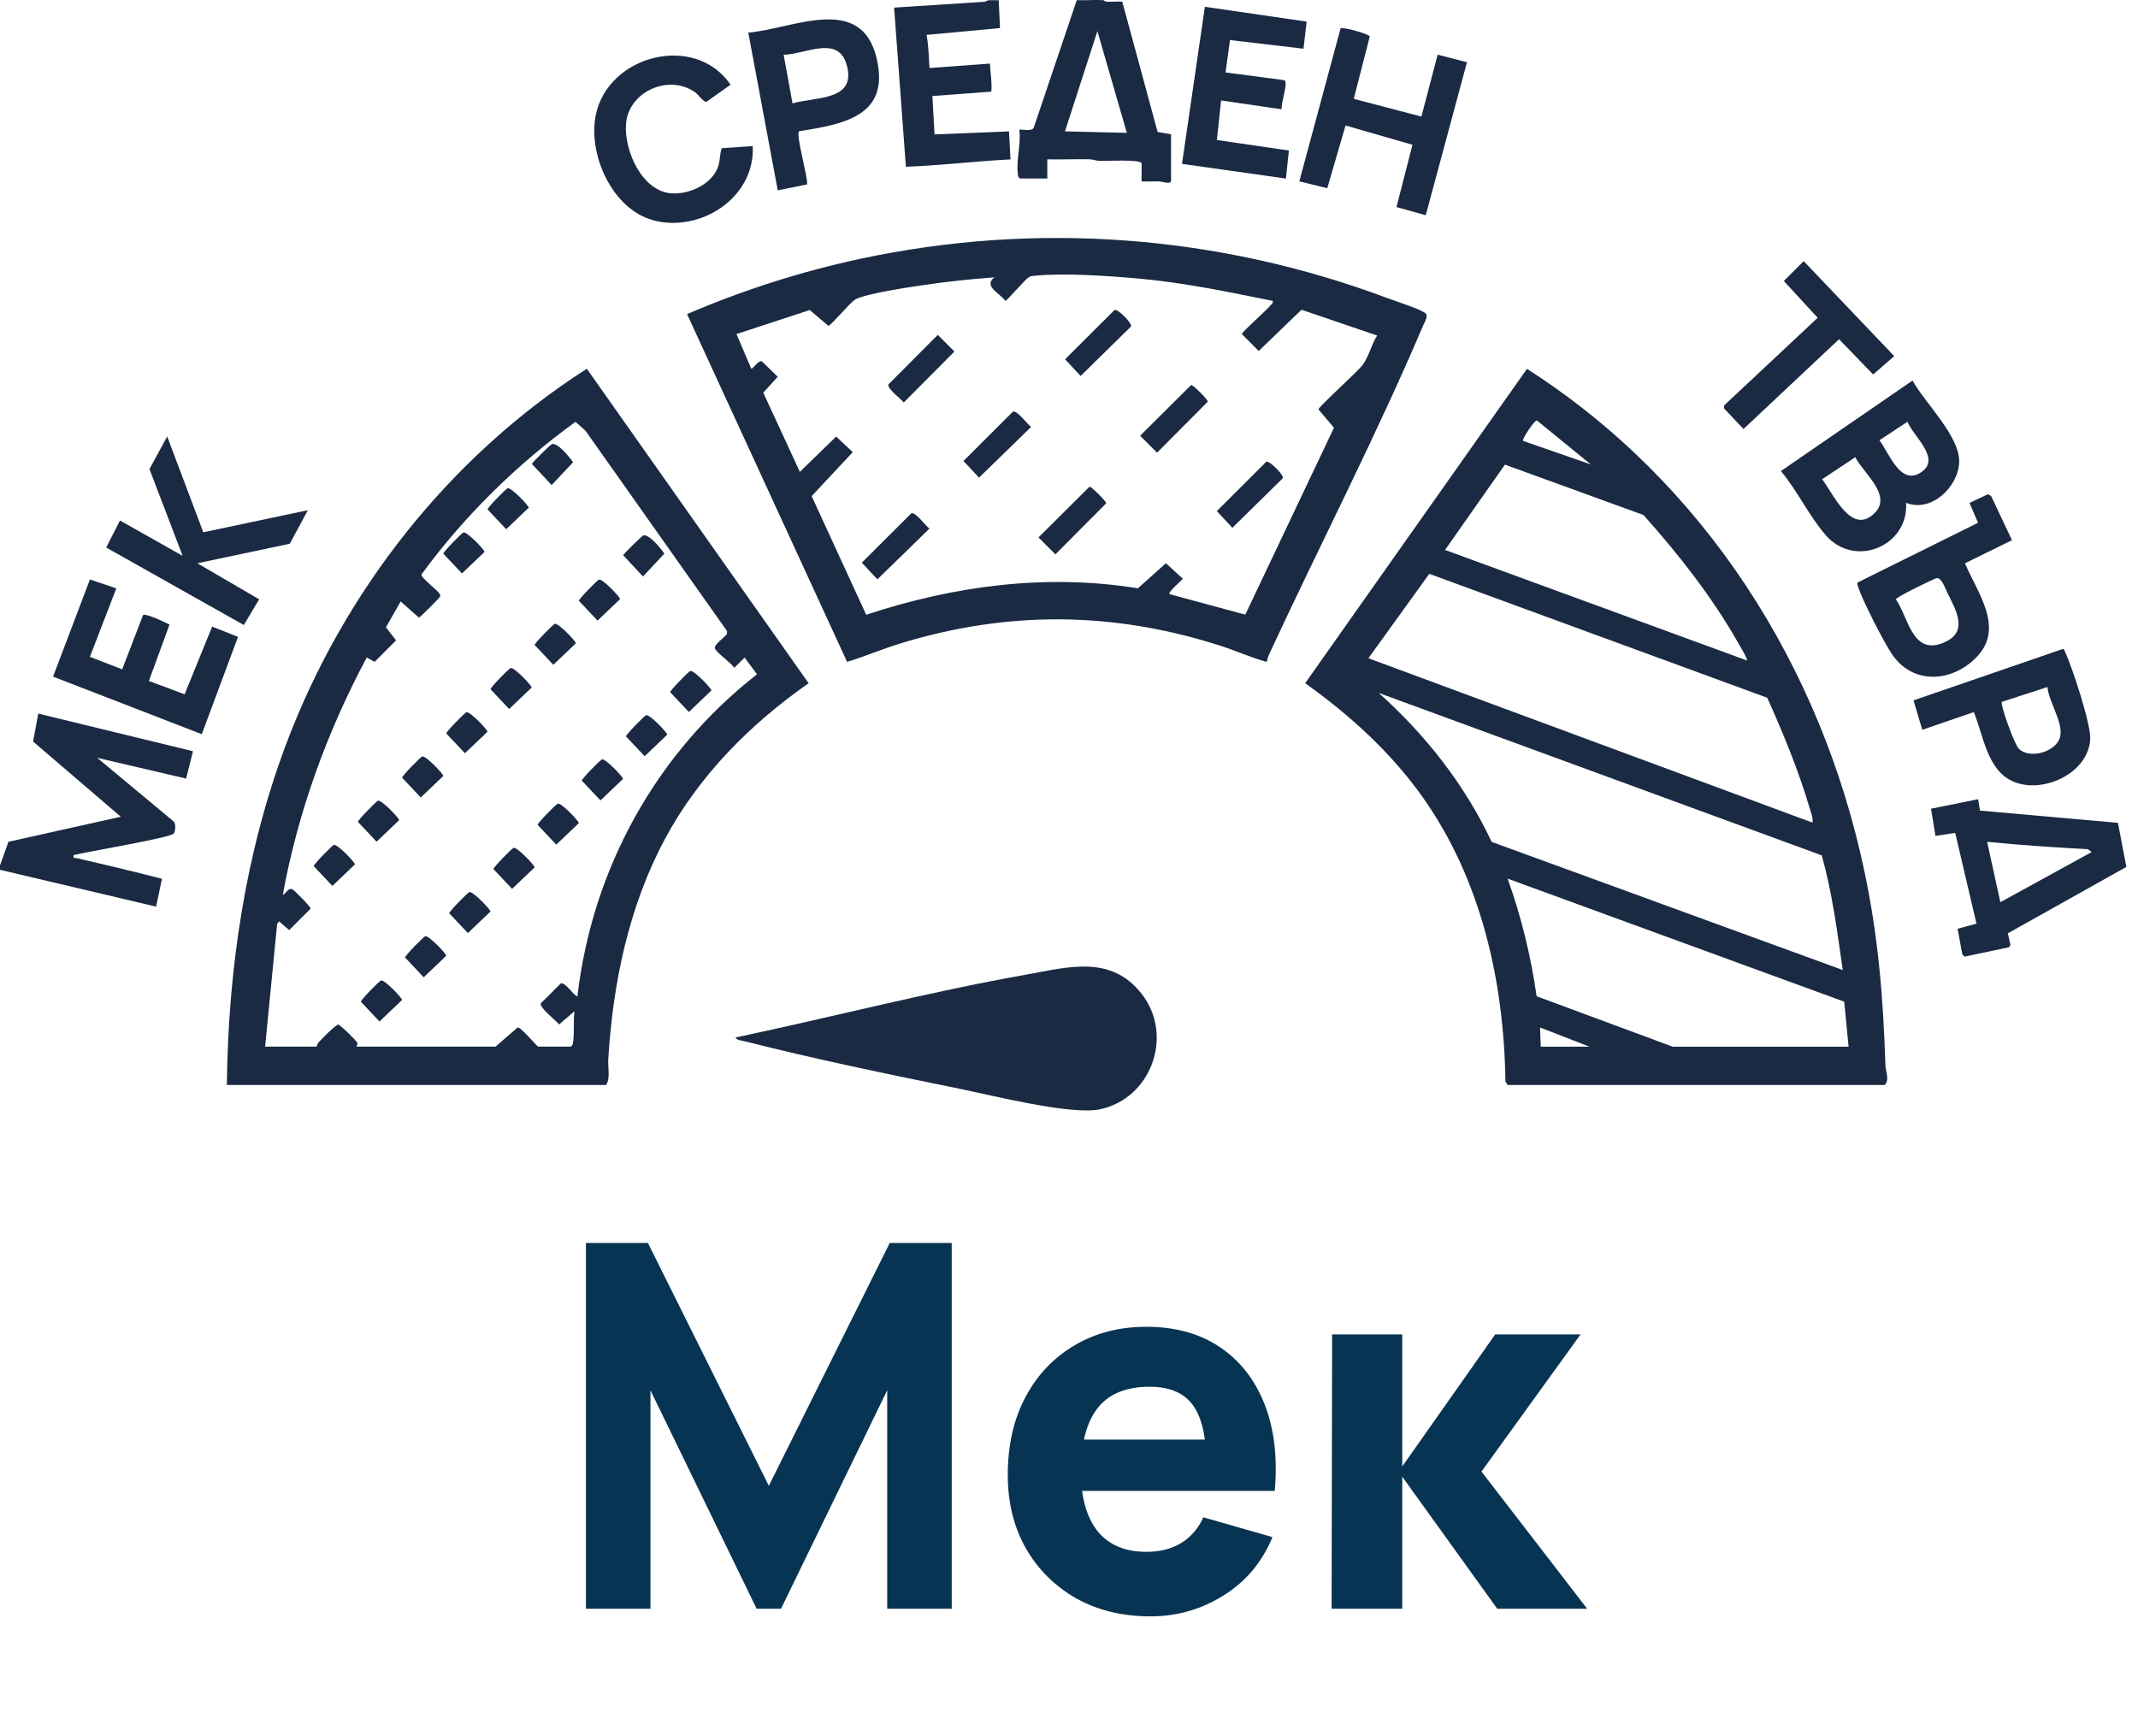<svg width="101" height="82" viewBox="0 0 101 82" fill="none" xmlns="http://www.w3.org/2000/svg">
<path d="M27.68 76V58.72H30.608L36.32 70.192L42.032 58.72H44.96V76H41.912V65.68L36.896 76H35.744L30.728 65.68V76H27.68ZM54.352 76.36C53.024 76.36 51.852 76.076 50.836 75.508C49.828 74.932 49.036 74.144 48.46 73.144C47.892 72.136 47.608 70.984 47.608 69.688C47.608 68.272 47.888 67.04 48.448 65.992C49.008 64.944 49.78 64.132 50.764 63.556C51.748 62.972 52.88 62.68 54.16 62.68C55.52 62.68 56.676 63 57.628 63.64C58.58 64.28 59.284 65.18 59.74 66.34C60.196 67.5 60.356 68.864 60.22 70.432H56.992V69.232C56.992 67.912 56.78 66.964 56.356 66.388C55.94 65.804 55.256 65.512 54.304 65.512C53.192 65.512 52.372 65.852 51.844 66.532C51.324 67.204 51.064 68.2 51.064 69.52C51.064 70.728 51.324 71.664 51.844 72.328C52.372 72.984 53.144 73.312 54.16 73.312C54.8 73.312 55.348 73.172 55.804 72.892C56.26 72.612 56.608 72.208 56.848 71.68L60.112 72.616C59.624 73.8 58.852 74.72 57.796 75.376C56.748 76.032 55.6 76.36 54.352 76.36ZM50.056 70.432V68.008H58.648V70.432H50.056ZM62.906 76L62.93 63.04H66.242V69.28L70.634 63.04H74.666L69.986 69.52L74.978 76H70.73L66.242 69.76V76H62.906Z" fill="#083453"/>
<path d="M1.564 35.033L5.706 38.584L0.399 39.767L0 40.882V41.091L7.376 42.832L7.65 41.515C6.3 41.168 4.943 40.844 3.584 40.533C3.475 40.509 3.463 40.58 3.479 40.396C4.023 40.249 8.085 39.578 8.213 39.372C8.289 39.249 8.327 38.89 8.181 38.788L4.591 35.801L8.792 36.781L9.117 35.49L1.809 33.712L1.563 35.034L1.564 35.033Z" fill="#1A2A43"/>
<path d="M48.08 8.194C48.092 8.296 48.089 8.372 48.187 8.433H49.475V7.528C50.134 7.542 50.8 7.512 51.461 7.525C51.624 7.528 51.777 7.594 51.942 7.6C52.232 7.609 53.886 7.519 53.931 7.713L53.928 8.573C54.217 8.579 54.508 8.563 54.798 8.573C54.895 8.576 55.321 8.73 55.321 8.538V6.344L54.686 6.234L53.018 0.084C52.777 0.052 52.529 0.099 52.288 0.08C52.199 0.073 52.129 0.007 52.12 0.007C51.706 -0.016 51.282 0.025 50.868 0.007L48.838 6.019C48.769 6.247 48.208 6.08 48.154 6.135C48.241 6.813 48.003 7.523 48.081 8.194H48.08ZM51.842 1.472L53.232 6.276L50.31 6.206L51.841 1.472H51.842Z" fill="#1A2A43"/>
<path d="M47.736 7.531L47.666 6.207L44.148 6.35L44.047 4.536L46.832 4.328C46.869 3.881 46.787 3.448 46.763 3.004L43.91 3.213C43.871 2.693 43.872 2.153 43.769 1.648L47.241 1.326L47.179 0.01H46.692L46.524 0.083L42.238 0.359L42.795 7.879C44.443 7.817 46.087 7.612 47.737 7.531H47.736Z" fill="#1A2A43"/>
<path d="M88.073 41.148C86.022 31.453 80.51 22.784 72.134 17.426L61.657 32.276C63.764 33.779 65.703 35.538 67.207 37.658C69.967 41.551 71.048 46.348 71.117 51.084L71.221 51.258H89.035C89.275 51.015 89.075 50.619 89.067 50.32C88.968 47.155 88.73 44.253 88.073 41.148ZM72.601 19.86L75.152 21.942L71.951 20.829C71.883 20.749 72.497 19.846 72.601 19.862V19.86ZM71.093 21.95L77.639 24.33C79.3 26.192 80.858 28.172 82.098 30.346C82.166 30.466 82.576 31.146 82.528 31.203L68.265 25.981L71.093 21.95ZM64.644 31.097L67.52 27.109L83.485 32.963C84.245 34.657 84.958 36.383 85.486 38.167C85.55 38.382 85.658 38.636 85.626 38.863L64.644 31.097ZM70.467 39.773C69.204 37.077 67.34 34.712 65.132 32.736L86.061 40.41C86.556 42.178 86.792 44.009 87.052 45.825L70.468 39.773H70.467ZM72.787 49.446L72.752 48.54L75.083 49.446H72.787ZM79.014 49.446L72.591 47.065C72.32 45.17 71.866 43.304 71.221 41.508L87.121 47.321L87.328 49.446H79.013H79.014Z" fill="#1A2A43"/>
<path d="M13.517 35.155C11.587 40.287 10.78 45.774 10.716 51.256H28.634C28.84 50.941 28.711 50.425 28.735 50.035C28.957 46.428 29.702 42.822 31.416 39.628C33.014 36.647 35.445 34.2 38.2 32.277L27.722 17.421C21.225 21.582 16.232 27.934 13.517 35.155ZM34.344 29.949C34.239 30.11 33.686 30.467 33.779 30.646C33.901 30.882 34.513 31.287 34.688 31.55L35.175 31.065L35.762 31.855C30.995 35.576 27.973 41.055 27.277 47.078C27.052 46.985 26.719 46.399 26.491 46.458L25.545 47.405C25.49 47.612 26.258 48.208 26.416 48.395L27.137 47.773C27.081 48.206 27.141 48.867 27.067 49.27C27.052 49.349 27.032 49.401 26.962 49.444H25.432C25.359 49.444 24.634 48.537 24.457 48.537L23.412 49.443H16.838C16.828 49.436 16.9 49.331 16.889 49.281C16.868 49.19 16.061 48.398 15.968 48.398C15.643 48.611 15.337 48.948 15.059 49.234C14.979 49.315 14.971 49.444 14.959 49.444H12.524L13.092 43.643L13.185 43.529L13.662 43.939L14.675 42.925C14.688 42.852 13.883 42.025 13.796 42.001C13.599 41.949 13.52 42.21 13.359 42.273C14.078 38.35 15.45 34.568 17.325 31.062L17.698 31.265L18.711 30.251L18.231 29.635L18.927 28.414L19.787 29.175C19.855 29.163 20.743 28.266 20.774 28.205C20.809 28.138 20.809 28.134 20.774 28.067C20.671 27.867 19.894 27.321 19.91 27.138C21.933 24.375 24.414 21.939 27.184 19.929L27.654 20.342L34.343 29.809V29.944L34.344 29.949Z" fill="#1A2A43"/>
<path d="M67.316 14.779C66.983 14.56 65.952 14.238 65.516 14.074C57.558 11.097 48.959 10.444 40.636 12.228C37.835 12.829 35.084 13.711 32.457 14.839L40.017 31.268C40.861 31.01 41.673 30.662 42.516 30.403C47.59 28.847 52.544 28.879 57.6 30.489C58.356 30.73 59.078 31.059 59.84 31.271C59.869 31.136 59.911 31.003 59.969 30.878C62.345 25.755 65.033 20.55 67.231 15.374C67.315 15.178 67.506 14.904 67.315 14.778L67.316 14.779ZM64.366 17.243C64.112 17.585 62.309 19.195 62.284 19.342L63.017 20.206L58.828 29.037L55.252 28.07C55.155 27.976 55.804 27.447 55.877 27.34L55.078 26.607L53.754 27.793C49.44 27.09 45.036 27.677 40.92 29.043L38.343 23.438L40.285 21.36L39.5 20.624L37.786 22.291L36.057 18.552L36.741 17.799L35.997 17.076C35.841 16.982 35.549 17.462 35.49 17.417L34.792 15.782L38.253 14.647L39.133 15.393C39.26 15.371 40.129 14.338 40.358 14.177C40.78 13.879 43.034 13.555 43.678 13.46C44.769 13.298 45.873 13.185 46.971 13.101C46.442 13.536 47.234 13.844 47.493 14.213C47.573 14.213 48.418 13.203 48.602 13.097C48.718 13.03 48.759 13.039 48.881 13.027C50.314 12.885 52.434 13.036 53.895 13.171C55.996 13.364 58.062 13.798 60.123 14.214C60.155 14.335 60.074 14.354 60.02 14.424C59.847 14.649 58.665 15.685 58.665 15.781L59.463 16.581L61.483 14.633L65.058 15.851C64.785 16.276 64.669 16.839 64.369 17.244L64.366 17.243Z" fill="#1A2A43"/>
<path d="M35.165 49.188C35.052 49.159 34.782 49.141 34.749 49.013C39.314 48.049 43.847 46.866 48.444 46.049C50.452 45.692 52.476 45.082 53.937 46.958C55.472 48.929 54.375 51.916 51.941 52.409C50.568 52.688 46.852 51.744 45.304 51.429C41.963 50.75 38.463 50.027 35.165 49.188Z" fill="#1A2A43"/>
<path d="M86.249 25.286C87.644 26.871 90.177 25.778 90.043 23.753C91.225 24.232 92.509 23.012 92.553 21.838C92.597 20.618 90.927 19.03 90.349 17.977L84.13 22.254C84.895 23.16 85.48 24.409 86.251 25.284L86.249 25.286ZM90.111 19.924C90.385 20.631 91.778 21.704 90.694 22.35C89.759 22.908 89.23 21.389 88.786 20.798L90.111 19.924ZM88.585 24.208C87.484 25.364 86.622 23.346 86.077 22.64L87.644 21.6C88.027 22.349 89.376 23.38 88.585 24.21V24.208Z" fill="#1A2A43"/>
<path d="M100.45 40.952L100.053 38.873L93.534 38.294L93.447 37.755L91.222 38.206L91.433 39.491L92.364 39.346L93.37 43.636L92.477 43.877L92.7 45.082L92.8 45.195L94.915 44.748L94.972 44.625L94.85 44.093L100.452 40.953L100.45 40.952ZM93.87 39.769C95.453 39.927 97.044 40.033 98.634 40.118L98.811 40.253L94.498 42.621L93.872 39.767L93.87 39.769Z" fill="#1A2A43"/>
<path d="M62.699 8.894L63.565 5.929L66.725 6.839L65.971 9.782L67.353 10.168L69.301 2.939L67.915 2.584L67.147 5.507L63.952 4.67L64.708 1.723C64.674 1.603 63.44 1.262 63.33 1.339L61.38 8.567L62.699 8.892V8.894Z" fill="#1A2A43"/>
<path d="M93.351 31.068C94.733 29.671 93.409 28.009 92.826 26.61L95.047 25.519L94.07 23.449L93.918 23.345L93.04 23.76L93.445 24.696L87.751 27.52C87.725 27.593 87.757 27.658 87.779 27.725C87.98 28.36 88.998 30.351 89.388 30.92C90.374 32.357 92.194 32.237 93.351 31.068ZM89.563 28.313C89.572 28.205 91.38 27.33 91.485 27.314C91.723 27.279 91.88 27.773 91.981 27.976C92.428 28.869 93.048 29.924 91.712 30.402C90.327 30.897 90.146 29.155 89.563 28.313Z" fill="#1A2A43"/>
<path d="M30.842 10.403C33.077 11.012 35.685 9.344 35.559 6.902L34.094 7.002C33.991 7.292 34.03 7.568 33.922 7.875C33.627 8.717 32.539 9.204 31.694 9.132C30.301 9.013 29.462 7.06 29.576 5.822C29.717 4.296 31.628 3.49 32.841 4.363C32.98 4.463 33.227 4.814 33.367 4.813L34.513 4.001C32.828 1.54 28.725 2.6 28.145 5.433C27.766 7.288 28.915 9.874 30.843 10.399L30.842 10.403Z" fill="#1A2A43"/>
<path d="M60.887 7.111L57.486 6.614L57.686 4.745L60.538 5.163C60.541 4.804 60.746 4.254 60.733 3.927C60.731 3.843 60.719 3.807 60.632 3.782L57.895 3.422L58.105 1.892L61.577 2.301L61.727 1.021L56.919 0.32L55.838 7.742L60.748 8.436L60.887 7.112V7.111Z" fill="#1A2A43"/>
<path d="M12.242 28.313L9.324 26.61L13.692 25.686L14.543 24.102L9.604 25.146L7.898 20.62L7.061 22.16L8.628 26.26L5.669 24.59L5.016 25.866L11.518 29.526L12.242 28.313Z" fill="#1A2A43"/>
<path d="M10.022 29.602L8.723 32.799L7.034 32.171L8.008 29.506C7.813 29.407 6.899 28.967 6.759 29.055L5.772 31.62L4.246 31.03L5.495 27.796L4.248 27.376L2.507 31.965L9.532 34.684L11.244 30.087L10.021 29.602H10.022Z" fill="#1A2A43"/>
<path d="M95.086 36.914C96.471 37.528 98.638 36.559 98.744 34.931C98.789 34.229 97.893 31.531 97.564 30.816C97.536 30.756 97.529 30.685 97.457 30.656L90.394 33.087L90.81 34.477L93.244 33.641C93.699 34.742 93.868 36.374 95.088 36.914H95.086ZM94.569 33.156L96.723 32.456C96.775 33.145 97.497 34.163 97.317 34.825C97.124 35.532 95.881 35.875 95.372 35.374C95.159 35.165 94.476 33.262 94.569 33.154V33.156Z" fill="#1A2A43"/>
<path d="M38.13 8.711C38.159 8.312 37.594 6.41 37.745 6.202C39.851 5.862 42.063 5.491 41.412 2.751C40.68 -0.326 37.473 1.356 35.35 1.543L36.741 8.992L38.13 8.711ZM39.978 3.002C40.532 4.778 38.549 4.562 37.439 4.884L37.02 2.586C37.988 2.58 39.558 1.654 39.978 3.002Z" fill="#1A2A43"/>
<path d="M81.447 19.297L82.364 20.267L86.877 16.026L88.488 17.69L89.485 16.825L85.207 12.336L84.269 13.274L85.868 15.013L81.445 19.156L81.447 19.297Z" fill="#1A2A43"/>
<path d="M26.353 37.965C26.263 37.989 25.398 38.882 25.398 38.967L26.279 39.902L27.343 38.887C27.359 38.799 26.518 37.92 26.353 37.964V37.965Z" fill="#1A2A43"/>
<path d="M28.227 29.319L29.291 28.304C29.307 28.215 28.466 27.337 28.301 27.381C28.211 27.404 27.346 28.297 27.346 28.382L28.227 29.317V29.319Z" fill="#1A2A43"/>
<path d="M15.776 39.915C15.686 39.938 14.82 40.831 14.82 40.917L15.702 41.852L16.766 40.837C16.782 40.748 15.941 39.87 15.776 39.914V39.915Z" fill="#1A2A43"/>
<path d="M24.265 40.054C24.175 40.078 23.31 40.971 23.31 41.056L24.191 41.991L25.255 40.976C25.271 40.888 24.43 40.01 24.265 40.053V40.054Z" fill="#1A2A43"/>
<path d="M27.203 30.393C27.219 30.304 26.378 29.426 26.213 29.47C26.123 29.493 25.258 30.386 25.258 30.471L26.139 31.406L27.203 30.392V30.393Z" fill="#1A2A43"/>
<path d="M28.44 35.876C28.35 35.9 27.484 36.792 27.484 36.878L28.366 37.813L29.43 36.798C29.446 36.71 28.605 35.831 28.44 35.875V35.876Z" fill="#1A2A43"/>
<path d="M24.977 23.988C24.993 23.899 24.152 23.021 23.987 23.064C23.897 23.088 23.031 23.98 23.031 24.066L23.913 25.001L24.977 23.986V23.988Z" fill="#1A2A43"/>
<path d="M22.177 42.144C22.087 42.167 21.222 43.06 21.222 43.145L22.103 44.08L23.167 43.065C23.183 42.977 22.342 42.099 22.177 42.142V42.144Z" fill="#1A2A43"/>
<path d="M25.116 32.482C25.132 32.394 24.291 31.515 24.126 31.559C24.036 31.582 23.171 32.475 23.171 32.56L24.052 33.495L25.116 32.481V32.482Z" fill="#1A2A43"/>
<path d="M20.09 44.231C20 44.254 19.135 45.147 19.135 45.233L20.016 46.168L21.08 45.153C21.096 45.065 20.255 44.186 20.09 44.23V44.231Z" fill="#1A2A43"/>
<path d="M33.606 32.621C33.622 32.533 32.781 31.654 32.615 31.698C32.526 31.721 31.66 32.614 31.66 32.7L32.542 33.635L33.606 32.62V32.621Z" fill="#1A2A43"/>
<path d="M18.002 46.32C17.912 46.343 17.047 47.236 17.047 47.322L17.928 48.257L18.992 47.242C19.008 47.154 18.168 46.275 18.002 46.319V46.32Z" fill="#1A2A43"/>
<path d="M23.029 34.571C23.044 34.483 22.204 33.604 22.038 33.648C21.948 33.671 21.083 34.564 21.083 34.65L21.964 35.584L23.029 34.57V34.571Z" fill="#1A2A43"/>
<path d="M30.528 33.787C30.438 33.81 29.572 34.703 29.572 34.789L30.454 35.724L31.518 34.709C31.534 34.62 30.693 33.742 30.528 33.786V33.787Z" fill="#1A2A43"/>
<path d="M20.941 36.66C20.956 36.572 20.116 35.693 19.951 35.737C19.861 35.76 18.995 36.653 18.995 36.739L19.877 37.674L20.941 36.659V36.66Z" fill="#1A2A43"/>
<path d="M22.889 26.077C22.905 25.988 22.064 25.11 21.899 25.154C21.809 25.177 20.943 26.07 20.943 26.155L21.825 27.09L22.889 26.075V26.077Z" fill="#1A2A43"/>
<path d="M18.854 38.749C18.87 38.661 18.029 37.782 17.864 37.826C17.774 37.849 16.908 38.742 16.908 38.828L17.79 39.763L18.854 38.748V38.749Z" fill="#1A2A43"/>
<path d="M31.386 26.155C31.235 25.933 30.663 25.217 30.39 25.294C30.326 25.312 29.452 26.168 29.44 26.234L30.375 27.232L31.387 26.154L31.386 26.155Z" fill="#1A2A43"/>
<path d="M27.072 21.839C26.921 21.617 26.348 20.901 26.076 20.978C26.012 20.996 25.138 21.852 25.126 21.918L26.061 22.916L27.073 21.838L27.072 21.839Z" fill="#1A2A43"/>
<path d="M56.27 18.188L53.86 20.585L54.659 21.385L57.056 18.975C57.071 18.882 56.355 18.173 56.27 18.188Z" fill="#1A2A43"/>
<path d="M51.468 22.992L49.059 25.389L49.857 26.189L52.254 23.779C52.27 23.686 51.553 22.977 51.468 22.992Z" fill="#1A2A43"/>
<path d="M43.053 24.248L40.713 26.582L41.448 27.369L43.908 24.972C43.718 24.838 43.266 24.192 43.054 24.249L43.053 24.248Z" fill="#1A2A43"/>
<path d="M41.967 18.162C41.911 18.374 42.557 18.828 42.691 19.017L45.087 16.607L44.301 15.82L41.969 18.162H41.967Z" fill="#1A2A43"/>
<path d="M47.855 19.444L45.515 21.778L46.25 22.565L48.71 20.168C48.52 20.035 48.068 19.389 47.856 19.445L47.855 19.444Z" fill="#1A2A43"/>
<path d="M59.823 21.811L57.483 24.146L58.218 24.933L60.602 22.591C60.645 22.426 59.984 21.769 59.823 21.811Z" fill="#1A2A43"/>
<path d="M52.655 14.64L50.315 16.974L51.05 17.761L53.434 15.419C53.476 15.258 52.821 14.596 52.655 14.64Z" fill="#1A2A43"/>
</svg>
